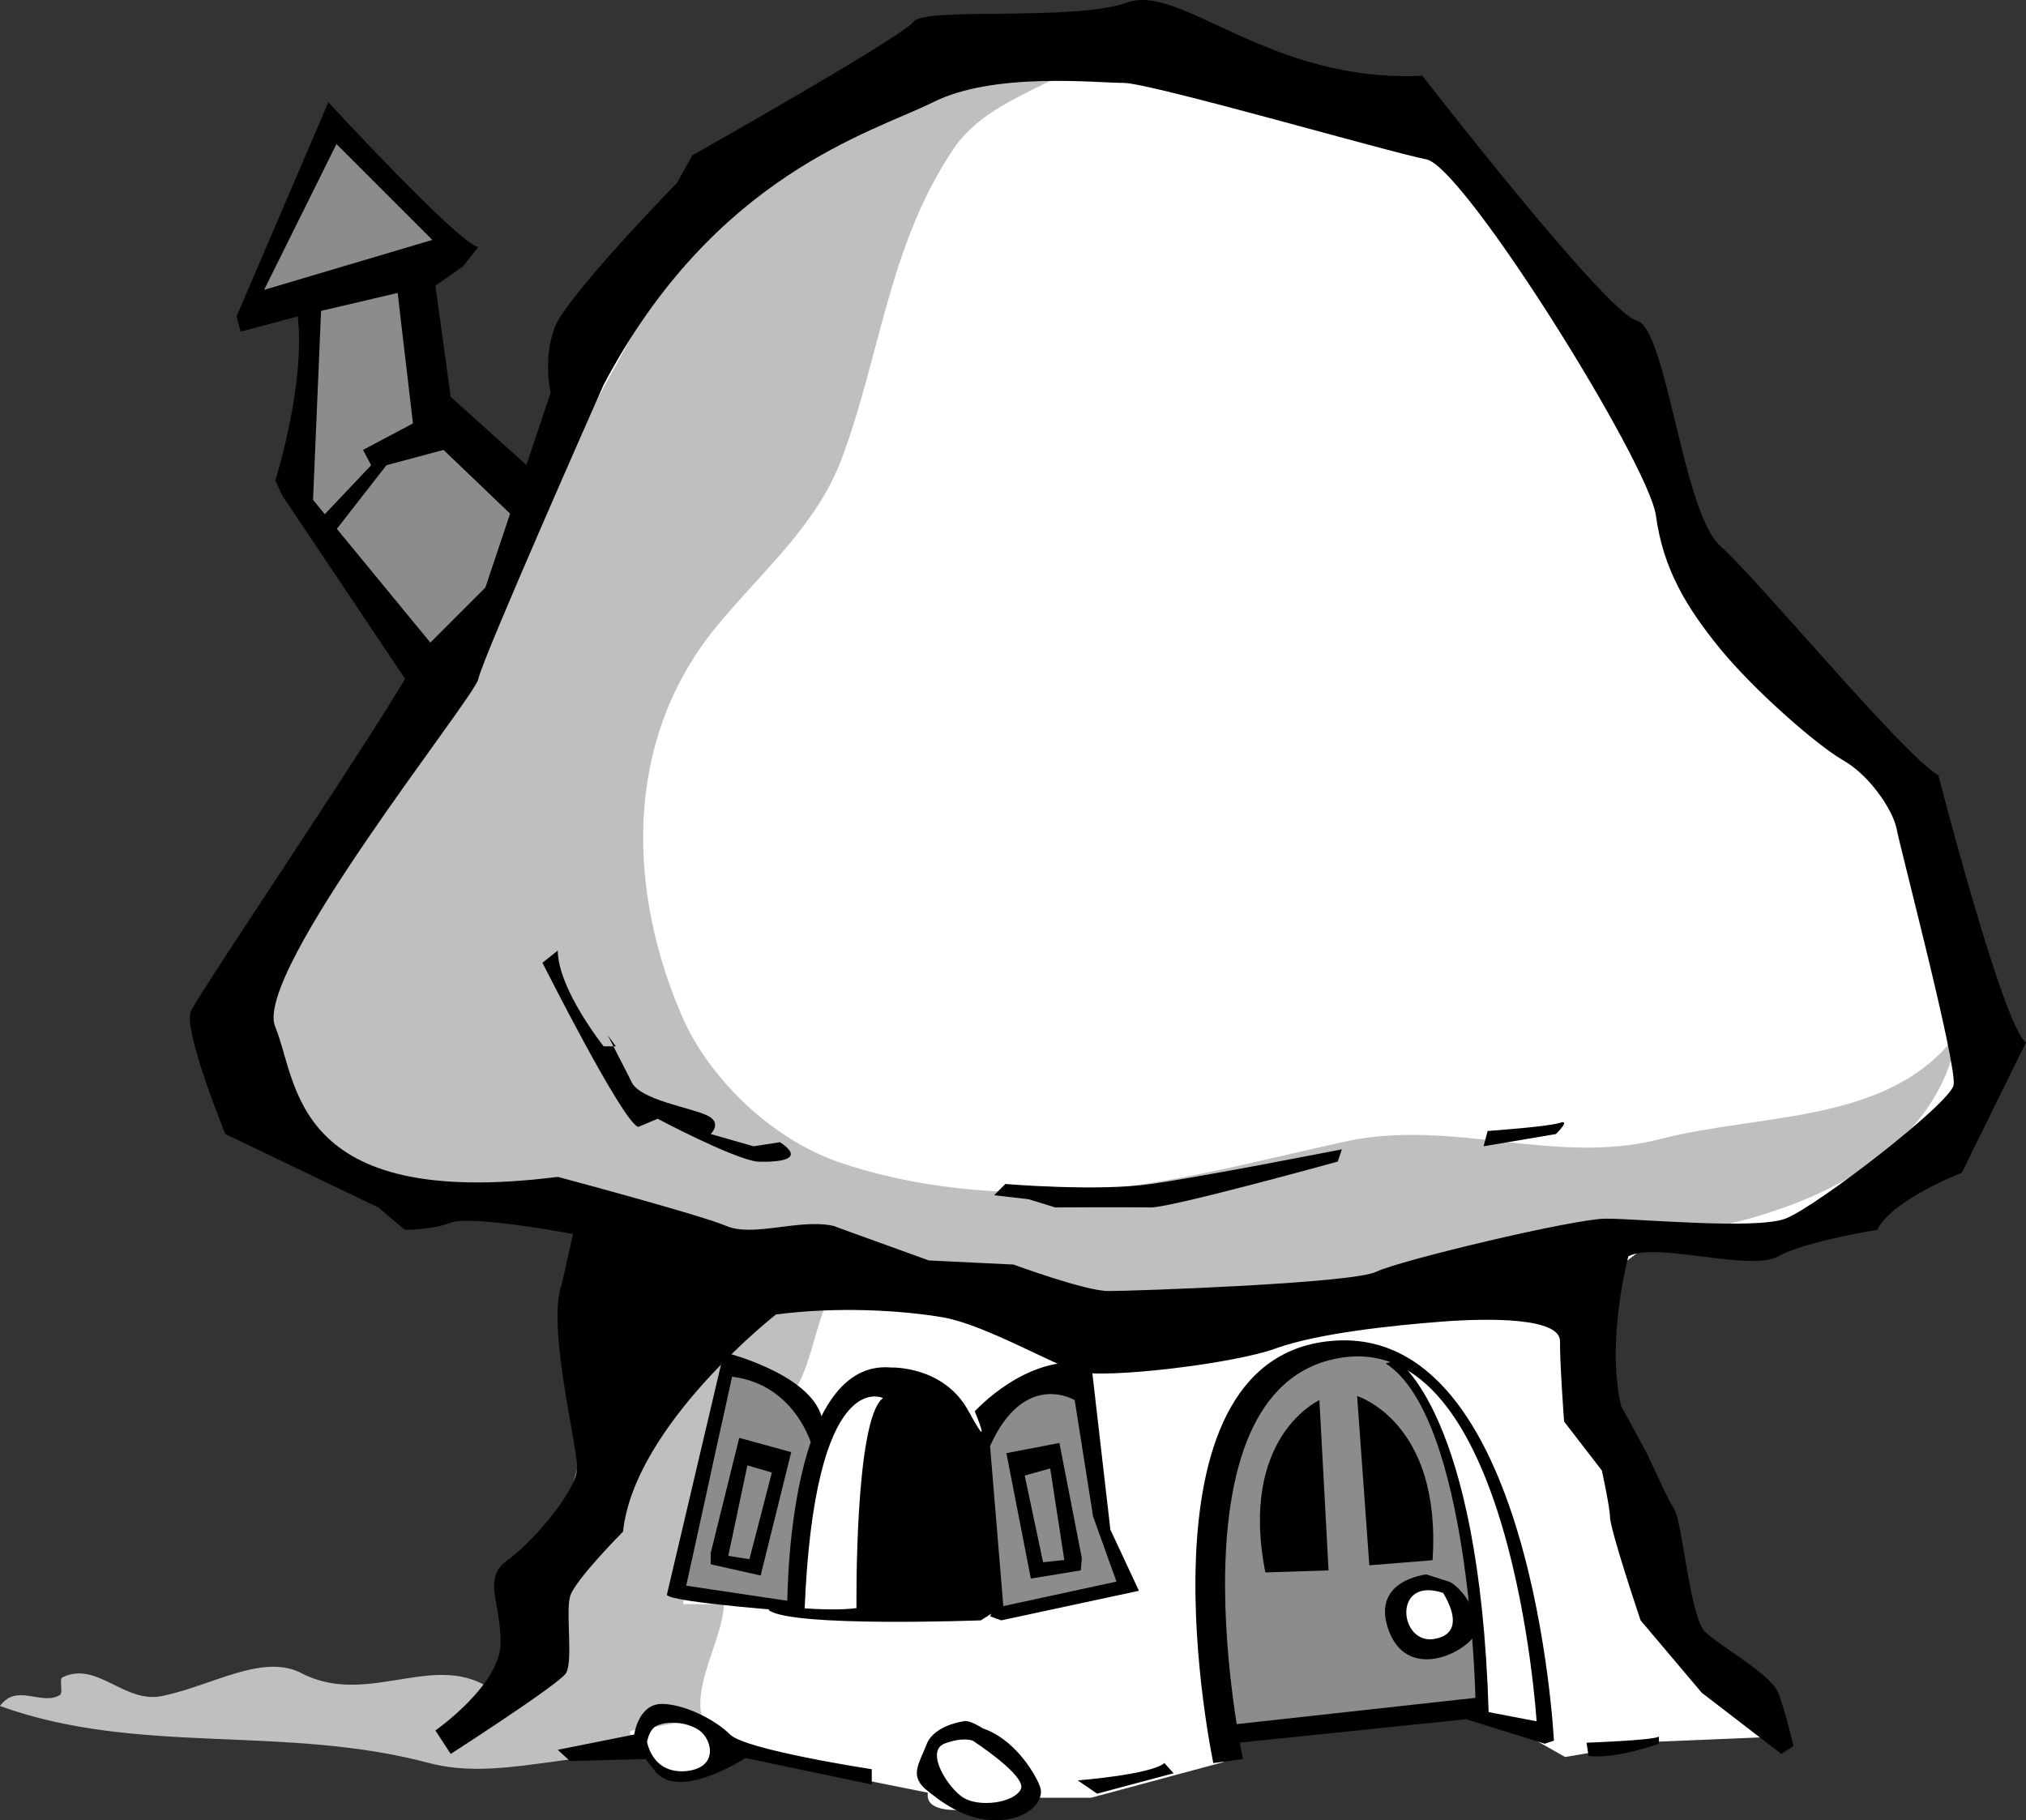 <svg xmlns="http://www.w3.org/2000/svg" width="198.703" height="178.534"><rect width="100%" height="100%" fill="#333333" stroke="none"/><path fill="#fff" d="m110.5 5.334 28 7 19.5 24.5 9 20 20.5 20.5 7.5 26s-9.523 18.523-33 18.5l-6 4.5 1.5 13 5 11 2 9.5 10 10.5-12 .5-9 1.5-8.297-4.703-24.703 2.203-.5 3-13 3.5h-6s-10.523 3.023-10-.5l-20-4s-2.523 4.023-5.5 2c-3.023-1.977-3.5-2-3.5-2l-15.5-2 6.5-13.5 10.5-35.5-22-2.5-16.5-9-2-10s25.977-40.977 31-53c4.977-11.977 7.5-19.5 7.5-19.5l32-22.5 17 1"/><path fill="#8c8c8c" d="M32.203 12.334 25 30.131l5.203-.297L28.5 46.631l13.703 20.5 8-10.797 1.5-7.703-8.5-6.5-2-15.297 2.5-2.703-11.5-11.797m88.297 157.5s-5.773-37.977 10.703-37.203c0 0 10.274-5.274 13.5 24.703l-1.5.297s-1.476-3.024-3.203-2.5c-1.773.476-3.523 3.226-3 4.5.477 1.226 4.227 3.476 6.703 0l1.5-.297v8.297l-24.703 2.203m-14-34.704s-9.273-.022-10 5.5l1.203 18.204 12.797-3-2.5-6.5-1.5-14.203M72 133.834s6.977 2.023 8.203 6.797l-2 17.203-11.5-1.703L72 133.834"/><path fill="#bfbfbf" d="M105 5.432c-3.145-.977-6.273.304-8.898 1.3-11.356 4.625-24.211 8.883-30.602 20-9.66 16.88-17.852 33.239-27 50.301-3.172 5.86-7.934 10.625-11.2 16.5-2.788 5.047-2.32 11.028 1.102 15.5 2.828 3.742 6.786 6.985 10.801 8.7 5.649 2.44 12.309 1.359 18.7 2.8 1.824.39 2.574 2.547 2.699 3.899 1.277 11.496-.04 24.238-6.602 34.601-1.945 3.059-2.055 8.184-6.2 9.899-2.187.957 1.66.468-.8-1.301 3.242.363-.863.34 2-1.297-5.715-5.066-12.574 1.305-19.398-2.203-3.782-2.008-8.778 1.195-13.602 2.203-3.805.86-6.46-3.5-9.898-1.8-.305.136.093 1.44-.2 1.698-1.761 1.145-4.257-1.199-5.902 1.102 13.57 4.906 27.84 1.785 42.102 5.598 6.84 1.777 13.82-1.305 20.898-.598-.07-1.074-1.793-2.45-1-2.602 3.547-.449 3.52-.812 7-.898-1.32-3.215 1.926-8.105 2-11.5-1.36.023-2.687.023-4 0 .977-7.477 3.945-15.578 4.5-23 2.98.34 5.762 3.402 6.703 1.598 1.945-3.407 2.07-9.403 5.098-10.7 4.34-1.94 10.23-.761 15.8.2 16.102 2.875 32.04 2.793 47.7-1.7 8.207-2.425 16.117-1.917 24-4 9.152-2.41 19.441-7.68 21.199-18.398-6.57 8.961-19.113 7.79-29.2 10.398-10.132 2.625-20.32-2.007-30.698.2-9.004 1.96-17.41 4.312-26.2 4.902-7.859.434-16.199-.262-23.8-2.902-6.696-2.395-12.536-8.278-15.102-14-5.297-12.047-6.137-26.93 3.203-38.399 4.602-5.59 9.8-9.894 12.297-16.402 3.824-10.117 4.633-21.035 11-30.5 2.793-4.172 8.078-5.707 12.5-8.297-.36-.312-.64-.777-1-.902"/><path d="m44.203 172.033-1.5-2.3s6.399-4.47 6.399-8.602c0-4.117-1.875-6.367.8-8.2 2.575-1.917 6.7-6.792 6.7-9 0-2.292-3-13.917-1.5-18l1.101-4.898s-10.101-1.894-12-1.101c-1.851.707-4.5.699-4.5.699l-2.601-2.2-15-7.199s-4.125-10.093-3.399-12c.774-1.843 19.149-28.843 22.5-35.199l6.399-6.402L54 38.533s-.773-3.394.402-6.402c1.075-2.992 12-14.2 12-14.2l1.5-2.699S88.477 3.64 89.602 2.131c1.125-1.492 15.75.008 21-1.899 5.25-1.843 13.875 7.907 28.898 7.2 0 0 17.977 23.207 21 24 2.977.707 4.477 18.707 8.203 22.101 3.774 3.356 18.024 20.606 21.399 22.5 0 0 6.375 24.73 8.601 26.2l-6.3 12.8s-6.801 2.606-8.301 5.598c0 0-7.125 1.133-9.7 2.601-2.675 1.532-12.05-1.468-14.699 0 0 0-2.226 8.282-.703 14.7 0 0 1.852 3.332 2.602 4.8.75 1.532 1.875 4.157 2.601 5.301.774 1.106 1.524 10.48 3 12 1.524 1.48 6.399 4.106 7.2 6 .699 1.856 1.5 5.2 1.5 5.2l-1.2.8-7.8-6-6-7.101s-3.051-9.043-3-10.2c-.051-1.093-.801-4.5-.801-4.5l-3.7-4.8s-.425-5.668-.402-7.899c-.023-2.27-6.773-2.27-11.598-1.902-4.925.383-12.05 1.133-16.199 2.601-4.101 1.532-16.851 3.032-19.5 2.301-2.601-.77-8.976-4.52-13.101-5.3-4.125-.72-10.5-1.094-16.5-.301l5.601-8.7 9.399 3.399 8.3.402s7.075 2.606 9.301 2.598c2.274.008 24.024-.742 26.297-1.899 2.227-1.093 19.477-5.218 22.5-5.199 2.977-.02 14.602 1.106 17.602 0 3-1.144 16.125-11.27 16.5-13.101.375-1.918-5.25-23.293-5.602-25.2-.398-1.843-2.648-5.218-5.297-6.699-2.601-1.52-8.601-6.77-12-10.902-3.351-4.117-5.601-7.867-6.3-13.098-.801-5.27-18.801-34.144-22.5-34.902-3.801-.742-27.051-7.492-29.7-7.5-2.601.008-12.726-1.117-18.703 1.902-6.023 2.98-21.398 7.106-32.297 27.7 0 0-11.976 27.03-12.3 28.898-.426 1.883-22.176 28.883-19.903 34.101 2.227 5.282 1.477 18.032 27.703 14.7 0 0 13.899 3.707 16.5 4.8 2.649 1.157 7.149-.718 10.5 0 3.399.782-5.601 8.7-5.601 8.7s-13.875 10.832-15 21.3c0 0-4.875 4.907-5.2 6.399-.425 1.508.325 6.383-.402 7.5-.773 1.133-11.297 7.902-11.297 7.902"/><path d="M40.5 67.732 27.703 48.631 27 47.13s2.977-9.367 2.203-16.098l-5.601 1.5-.399-1.5 9-21s12.774 13.856 14.7 14.2l-1.5 1.898-2.7 1.902 1.5 10.899 7.899 7.101-1.5 4.899L43.5 44.13l-5.598 1.5-5.3 6.8-1.5-1.199 5.3-5.601-.8-1.5 4.898-2.598-1.5-12.8-9.797 2.3-3.3-2.601 16.5-4.899L33 14.131l-7.098 14.3 5.598 1.801-.797 18.801 12 14.598-2.203 4.101m19.902 34.898h-1.199s-4.476-5.616-4.5-9.398l-1.5 1.2s7.899 15.707 9.399 16.101l1.898-.8s7.102 3.78 9.703 4.199c0 0 5.649.332 2.297-1.899l-2.598.399-4.199-1.2s1.149-1.093-.3-1.8c-1.551-.793-6.801-1.543-7.5-3.399l-2.301-4.5m39 14.597s9 .759 14.3 0c5.2-.741 18.7-3.398 18.7-3.398l-.399 1.2s-16.101 4.457-18.3 4.5c-2.301-.043-9.403 0-9.403 0l-2.598-.801-3.402-.399 1.102-1.101m47.3-5.199s5.95-.418 7.098-.801c1.102-.367-.398 1.101-.398 1.101l-7.102 1.2.402-1.5M54.703 171.63l7.5-1.5s.399-2.991 2.7-3c2.199.009 5.199 1.509 6.699 3 1.5 1.509 13.898 3.403 13.898 3.403v1.5l-12.398-2.601s-6.75 4.457-9 1.101l-1.5-1.902.8-1.098s.325 3.356 3.7 3.2c3.375-.22 2.812-3.032 1.5-4-1.313-.907-3.188-.907-4.102-.5-.96.343-1.098 2-1.098 2v1.3l-7.5.2-1.199-1.102m39.797-2.797s-2.836.367-3.598 2.2c-.738 1.917-1.675 3.042-.199 4.398 1.524 1.27 3.961 3.144 7 3.101 2.961.043 4.836-1.832 4.297-3.3-.586-1.532-2.648-4.72-5.598-5.7l-1 1.2s5.45 3.53 4.7 4.8c-.75 1.356-4.125 1.73-5.602.801-1.523-.945-3.773-4.508-1.898-5.3 1.875-.708 2.8-.302 2.8-.302l1-1.199s-1.363-.894-1.902-.699m11.203 5.796s7.149-.554 8.5-1.698l.899 1-7.5 2-1.899-1.301m-28.5-16.297s-.351-25.133 10.2-24.203c0 0 5.199-.18 7.597 4.3 2.477 4.52.602 0 .602 0s5.062-5.605 10.898-4.699c5.79.97.5-.199.5-.199l1.902 16.5 2.801 6-13.5 2.899-1.101-.399.398-.8 12-2.602-2.297-6.399-1.8-11.398s-4.926-3.008-8.301 4.5l1.3 15.7-2.199 1.398s-18.601.707-20.8-1v-.5s5.574.707 8.597.3c0 0-.21-18.53 2.602-20.601 0 0-6.75-3.367-7.7 21 0 0-13.113-.93-13.5-1.7l5.598-23.8s8.477 2.07 9.602 6.402v1.5l-.899 1.5s-1.539-6.207-7.902-7l-4.5 20.5 11.402 1.7.2.898"/><path d="m72.5 141.033 5.102 1.399-3 12.101-4.899-1.101v-1.098l3.797.598 2.203-8.5-2.402-.7-1.899 9-1.699-.398 2.797-11.3m31.402.499-5.199 1 2.399 12.301 4.898-.8.102-1.2-3.801.398-1.801-8.5 2.5-.699 1.402 9.098 1.7-.297-2.2-11.3m18 30.999-2.902.399s-8.398-39.543 11.5-41.399c19.852-1.894 21.902 39.2 21.902 39.2l-.902.3-7.7-2.402-23.3 2.402-.297-1.8 24.5-2.7s-.539-27.52-8.8-32.8l1.097-.301s8.102 5.02 9 34.5l4.703.902s-2.414-38.82-19.5-35.602c-17.039 3.157-9.3 39.301-9.3 39.301"/><path d="M129.402 137.334s-7.925 3.555-5.3 16.898l6.199-.199-.899-16.699m3.7-.402s8.308 2.52 7.398 16.101l-6.2.5-1.198-16.601m6.8 17.5s-5.3.52-3.8 5.199c1.5 4.695 6.187 3.195 8.101 1.3 1.836-1.855-.976-5.417-2.101-5.8l-.899.601s3.149 4.282-.402 5c-3.574.782-4.324-6.156.699-4.5l.602-1.101-2.2-.7m15.7 16.501s6.562-.23 7.101-.598v.7s-4.289 1.542-6.902 1.198l-.2-1.3"/></svg>

